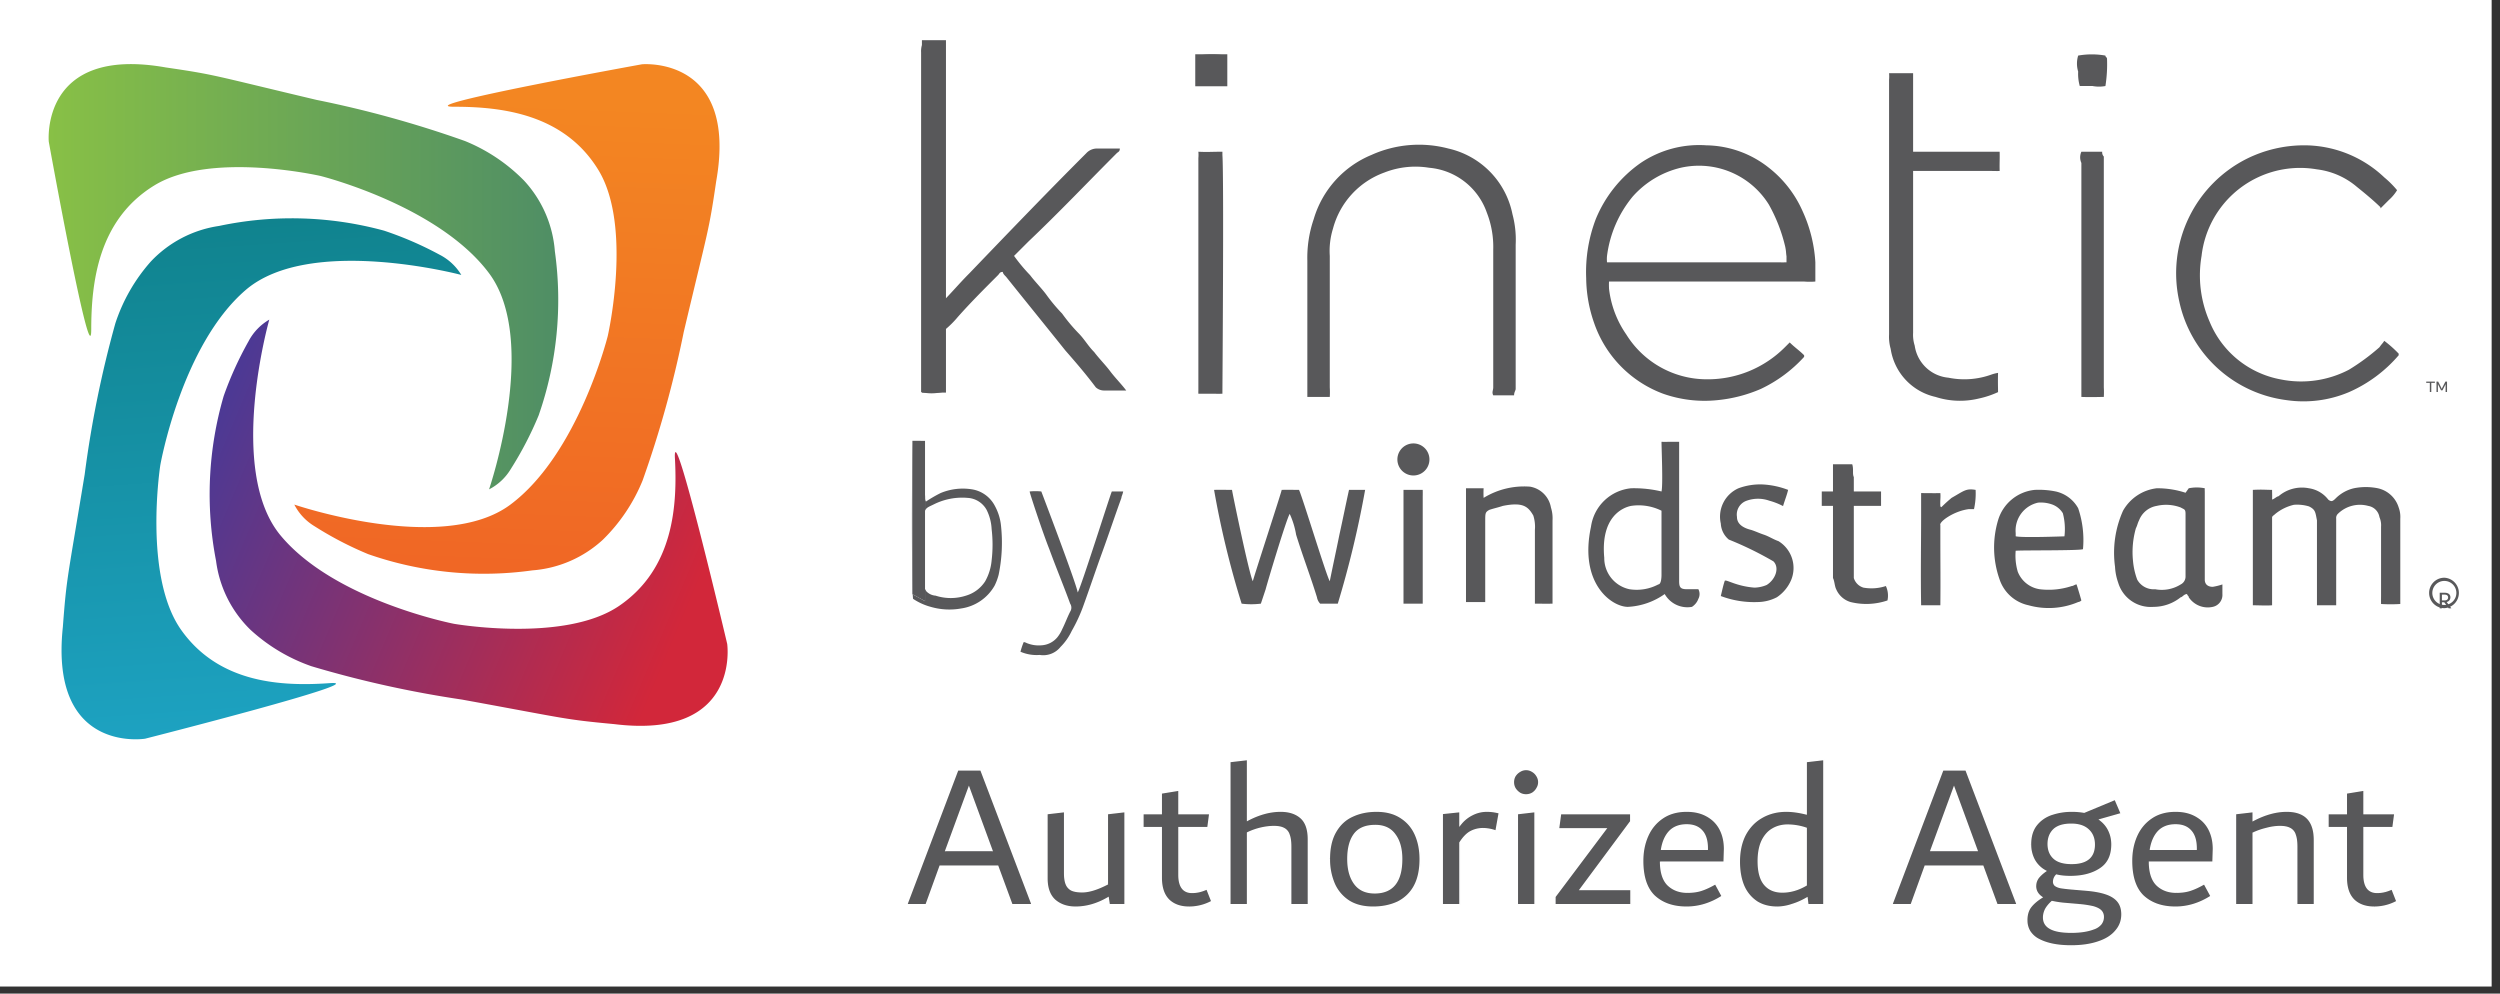 <svg xmlns="http://www.w3.org/2000/svg" width="156" height="62" fill="none" viewBox="0 0 156 62"><rect x="0" y="0" width="156" height="62" fill="#333333" stroke="none"/><g clip-path="url(#clip0_5_7)"><path fill="#fff" d="M0 0h155.479v61.561H0z"/><path fill="url(#paint0_linear_5_7)" d="M28.333 6.661c-2.932 0 11.728-2.65 11.728-2.65s6.017-.548 4.63 7.3c-.467 3.178-.464 2.815-2.027 9.412a67.234 67.234 0 0 1-2.566 9.26 10.937 10.937 0 0 1-2.477 3.693 7.3 7.3 0 0 1-4.4 1.915 21.864 21.864 0 0 1-10.25-1.014 21.653 21.653 0 0 1-3.336-1.735 3.367 3.367 0 0 1-1.27-1.356s9.248 3.164 13.487 0c4.24-3.164 6.072-10.519 6.072-10.519s1.564-6.84-.586-10.36c-2.15-3.519-6.073-3.946-9.005-3.946Z"/><path fill="url(#paint1_linear_5_7)" d="M5.693 20.568c0 2.932-2.65-11.73-2.65-11.73s-.548-6.017 7.3-4.63c3.178.466 2.815.463 9.412 2.026a67.299 67.299 0 0 1 9.26 2.566 10.93 10.93 0 0 1 3.693 2.477 7.3 7.3 0 0 1 1.915 4.4 21.865 21.865 0 0 1-1.014 10.25 21.653 21.653 0 0 1-1.736 3.34 3.373 3.373 0 0 1-1.356 1.27s3.164-9.248 0-13.487C27.353 12.811 20 10.98 20 10.98s-6.84-1.565-10.36.585c-3.519 2.15-3.946 6.072-3.946 9.003Z"/><path fill="url(#paint2_linear_5_7)" d="M20.575 42.628c2.926-.205-11.522 3.467-11.522 3.467s-5.966.967-5.132-6.961c.244-3.206.266-2.843 1.364-9.536a67.41 67.41 0 0 1 1.913-9.421 10.936 10.936 0 0 1 2.214-3.858 7.304 7.304 0 0 1 4.257-2.22 21.875 21.875 0 0 1 10.3.295c1.193.398 2.349.898 3.455 1.497a3.374 3.374 0 0 1 1.362 1.265s-9.45-2.51-13.46.944c-4.009 3.454-5.322 10.922-5.322 10.922s-1.082 6.937 1.31 10.298c2.392 3.362 6.336 3.513 9.261 3.308Z"/><path fill="url(#paint3_linear_5_7)" d="M42.115 28.603c-.153-2.928 3.262 11.576 3.262 11.576s.86 5.98-7.048 5.006c-3.199-.3-2.836-.316-9.506-1.532a67.381 67.381 0 0 1-9.382-2.078 10.933 10.933 0 0 1-3.816-2.28A7.3 7.3 0 0 1 13.482 35c-.663-3.418-.5-6.946.476-10.289.419-1.185.94-2.331 1.557-3.426a3.372 3.372 0 0 1 1.289-1.34s-2.676 9.402.706 13.47c3.381 4.067 10.821 5.511 10.821 5.511s6.914 1.204 10.315-1.127c3.402-2.331 3.623-6.27 3.47-9.197Z"/><path fill="#58585A" d="M113.278 17.568a4.305 4.305 0 0 1-.7 0h-12.175c-.012.246 0 .346 0 .446a6.255 6.255 0 0 0 1.075 2.854 5.916 5.916 0 0 0 5 2.8 6.797 6.797 0 0 0 4.9-2l.3-.3c.3.3.6.5.9.8v.1a8.628 8.628 0 0 1-2.7 2 8.981 8.981 0 0 1-2.7.7 7.782 7.782 0 0 1-3.4-.4 7.206 7.206 0 0 1-4.3-4.4 8.676 8.676 0 0 1-.5-2.8 9.286 9.286 0 0 1 .6-3.7 7.95 7.95 0 0 1 2.8-3.5 6.52 6.52 0 0 1 4.1-1.1 6.426 6.426 0 0 1 3.9 1.4 7.053 7.053 0 0 1 2.1 2.7 8.873 8.873 0 0 1 .8 3.2v1.2Zm-13-1.2h10.7c.1 0 .184.011.5 0v-.376c-.04-.262-.016-.275-.078-.587a10.067 10.067 0 0 0-1.022-2.637 5.136 5.136 0 0 0-5.5-2.3 5.798 5.798 0 0 0-3 1.8 7.255 7.255 0 0 0-1.6 3.7 2.056 2.056 0 0 0 0 .4ZM57.547 2.768h.93v16.3c.1 0 .2-.1.3-.2.6-.6 1.1-1.2 1.7-1.8 2.4-2.5 4.8-5 7.2-7.4l.1-.1a.908.908 0 0 1 .7-.3h1.4c0 .2-.1.2-.2.3-1.8 1.8-3.6 3.7-5.5 5.5l-.7.7-.2.2c.304.424.638.825 1 1.2.3.4.7.8 1 1.2.304.424.638.825 1 1.2.304.424.638.825 1 1.2.4.4.6.8 1 1.2.3.4.7.8 1 1.2.3.4.7.8 1 1.2h-1.4a.764.764 0 0 1-.5-.2c-.6-.8-1.2-1.5-1.9-2.3-1.2-1.5-2.5-3.1-3.7-4.6-.1-.1-.2-.2-.2-.3-.2 0-.2.1-.3.2-.9.9-1.7 1.7-2.5 2.6a6.035 6.035 0 0 1-.8.8.764.764 0 0 0-.2.5v3.4c-.427.1-.872.1-1.3 0v-21.2c-.01-.17.014-.34.07-.5ZM94.478 24.668h-1.3c-.1-.2 0-.3 0-.5v-8.6a5.866 5.866 0 0 0-.4-2.3 4.192 4.192 0 0 0-3.6-2.8 5.299 5.299 0 0 0-2.8.3 5.115 5.115 0 0 0-3.2 3.5 4.68 4.68 0 0 0-.2 1.7v8.2c.012.2.012.4 0 .6h-1.4v-8.5a7.458 7.458 0 0 1 .4-2.6 6.234 6.234 0 0 1 3.6-4 7.209 7.209 0 0 1 4.8-.4 5.257 5.257 0 0 1 4 4.1c.165.62.233 1.26.2 1.9v9c0 .1-.1.2-.1.4ZM148.778 21.268c.321.241.622.509.9.8v.1a8.666 8.666 0 0 1-3.1 2.3 7.294 7.294 0 0 1-3.9.5 7.865 7.865 0 0 1-6.7-6.2 7.993 7.993 0 0 1 4.3-8.9 8.074 8.074 0 0 1 3.4-.8 7.266 7.266 0 0 1 5.1 2c.291.241.559.509.8.8a2.661 2.661 0 0 1-.5.6l-.5.5c0 .1-.1-.1 0 0-.4-.4-1-.9-1.5-1.3a4.723 4.723 0 0 0-2.5-1.1 6.187 6.187 0 0 0-6.421 3.023 6.182 6.182 0 0 0-.779 2.377 7.199 7.199 0 0 0 .5 4.1 5.96 5.96 0 0 0 4.4 3.6 6.446 6.446 0 0 0 4.3-.6c.673-.41 1.309-.878 1.9-1.4.178-.254.166-.192.3-.4ZM117.878 4.568h1.5v4.9h5.4c.013.474-.012.611 0 1.2-.2.011-.3 0-.5 0h-4.9v10.1c-.016.27.018.542.1.8a2.34 2.34 0 0 0 2.1 2 4.995 4.995 0 0 0 2.7-.2 2.37 2.37 0 0 1 .4-.1c-.016.7 0 .793 0 1.2a5.64 5.64 0 0 1-1.2.4 4.965 4.965 0 0 1-2.7-.1 3.628 3.628 0 0 1-2.8-3 2.763 2.763 0 0 1-.1-.9v-15.9a2.227 2.227 0 0 0 0-.4ZM140.578 30.568c.613-.033.8 0 1.2 0 0 .28.013.392 0 .6.1 0 .3-.2.4-.2a2.24 2.24 0 0 1 1.9-.5c.475.07.906.32 1.2.7a.35.35 0 0 0 .2.1c.1 0 .2-.1.3-.2a2.379 2.379 0 0 1 1.1-.6c.495-.1 1.005-.1 1.5 0a1.752 1.752 0 0 1 1.3 1.2c.082.224.116.462.1.7v5.321c-.4.025-.801.025-1.2 0-.006-.3 0-.32 0-.52v-4.3a1.272 1.272 0 0 0-.1-.6.848.848 0 0 0-.7-.7 1.96 1.96 0 0 0-1.9.5.362.362 0 0 0-.1.3v5.4h-1.2v-5.3c-.1-.5-.088-.67-.5-.87a2.562 2.562 0 0 0-.937-.1c-.426.099-.824.293-1.163.57-.1.1-.2.13-.2.23v5.47c-.353.032-.8 0-1.2 0v-7.2ZM82.978 36.268c.2-1 .4-1.9.6-2.9.2-.9.4-1.9.6-2.8h1.006a62.223 62.223 0 0 1-1.706 7.1h-1.1a.758.758 0 0 1-.2-.4c-.4-1.3-.9-2.6-1.3-3.9a5.03 5.03 0 0 0-.4-1.3c-.2.3-1.4 4.3-1.5 4.7l-.3.9c-.399.05-.802.05-1.2 0a56.527 56.527 0 0 1-1.72-7.1c.388-.01.72 0 1.12 0 0 .1 1.1 5.4 1.3 5.7 0-.1 1.8-5.6 1.8-5.7.43-.01.68 0 1.08 0 .2.4 1.72 5.4 1.92 5.7ZM103.678 30.668c.1-.4 0-2.7 0-3.1.281.011.4 0 .5 0h.6v8.7c0 .4.1.5.5.5h.7a.64.64 0 0 1 0 .6 1.004 1.004 0 0 1-.4.5 1.625 1.625 0 0 1-1.7-.8 4.347 4.347 0 0 1-2.3.8c-1 0-3.06-1.445-2.3-5a2.8 2.8 0 0 1 2.5-2.4 7.362 7.362 0 0 1 1.9.2Zm0 1.2a3.194 3.194 0 0 0-1.9-.3c-.5.1-1.91.655-1.672 3.243a1.985 1.985 0 0 0 1.572 1.957 2.887 2.887 0 0 0 1.8-.3c.194-.008.2-.5.2-.6v-4ZM138.678 36.468v.6a.76.76 0 0 1-.6.8 1.425 1.425 0 0 1-1.5-.6c0-.1-.1-.1-.1-.2-.2 0-.3.2-.4.2-.482.388-1.082.6-1.7.6a2.117 2.117 0 0 1-2.2-1.5 3.524 3.524 0 0 1-.2-1 6.43 6.43 0 0 1 .5-3.5 2.793 2.793 0 0 1 2.1-1.4 5.632 5.632 0 0 1 1.8.28l.2-.28c.33-.067.67-.067 1 0a1.668 1.668 0 0 0 0 .2v5.5c0 .3.2.45.5.45.204-.034.404-.083.6-.15Zm-2.3-2.4v-2c0-.3-.078-.273-.3-.4a2.572 2.572 0 0 0-1.5-.1 1.44 1.44 0 0 0-1.1.9c-.1.2-.1.3-.2.5a5.4 5.4 0 0 0-.178 2.04c.035.396.123.786.262 1.16a1.172 1.172 0 0 0 1.116.6 2.223 2.223 0 0 0 1.6-.3.55.55 0 0 0 .3-.5v-1.9ZM74.778 9.468c.58.03.806 0 1.5 0v.2c.1 1.4 0 14.5 0 14.9-.344.011-.356 0-.656 0h-.844a1.962 1.962 0 0 1 0-.2v-14.5a2.121 2.121 0 0 0 0-.4ZM129.878 9.468h1.3a.368.368 0 0 0 .1.3v14.4c.012.2.012.4 0 .6-.278 0-.753.024-1.4 0v-14.6a.846.846 0 0 1 0-.7ZM129.978 34.268c-.2.1-3.906.058-4.2.1-.038.44.006.884.131 1.308a1.75 1.75 0 0 0 1.369 1.092 4.57 4.57 0 0 0 2-.2c.1 0 .2-.1.3-.1.156.483.3 1 .3 1a.35.35 0 0 1-.2.1 4.695 4.695 0 0 1-3.1.2 2.439 2.439 0 0 1-1.8-1.6 5.963 5.963 0 0 1-.1-3.7 2.656 2.656 0 0 1 2.3-1.9c.436-.02.872.013 1.3.1a2.125 2.125 0 0 1 1.4 1.046c.278.821.38 1.691.3 2.554Zm-1.156-.8a3.894 3.894 0 0 0-.1-1.442 1.295 1.295 0 0 0-.712-.562 2.114 2.114 0 0 0-.831-.1 1.782 1.782 0 0 0-1.4 1.9v.2c.399.104 2.943.004 3.043.004ZM96.878 37.668c-.422.011-.7 0-1.1 0v-4.6a2.32 2.32 0 0 0-.1-.9c-.325-.564-.65-.85-1.9-.6-.3.1-.547.149-.847.249-.263.15-.25.213-.253.751v5h-1.2v-7.1h1.1c-.011.2-.011.4 0 .6.1 0 0 .1 0 0a4.824 4.824 0 0 1 2.9-.7 1.592 1.592 0 0 1 1.3 1.3c.082.258.116.53.1.8v5.2ZM107.625 36.242c.1-.1.7.337 1.853.426a2.08 2.08 0 0 0 .759-.164c.55-.337.825-1.075.425-1.475a21.343 21.343 0 0 0-2.784-1.36 1.39 1.39 0 0 1-.5-1 1.939 1.939 0 0 1 1.1-2.2 3.91 3.91 0 0 1 1.5-.24 5.187 5.187 0 0 1 1.6.34c-.078.335-.178.56-.316 1.01a4.249 4.249 0 0 0-.862-.337 2.1 2.1 0 0 0-1.4 0 .913.913 0 0 0-.613 1.012c0 .2.063.613.891.814.3.1.5.2.8.3.3.1.6.3.9.4a1.964 1.964 0 0 1 .8 2.4 2.45 2.45 0 0 1-.9 1.1 2.664 2.664 0 0 1-1.2.3 5.859 5.859 0 0 1-2.3-.376c.109-.45.147-.65.247-.95ZM57.778 31.298c.293-.195.597-.372.912-.53a3.602 3.602 0 0 1 1.925-.239 1.956 1.956 0 0 1 1.45 1.012c.221.396.358.835.4 1.287a9.882 9.882 0 0 1-.15 3.038c-.06.233-.143.46-.25.675a2.871 2.871 0 0 1-2.087 1.427 4.147 4.147 0 0 1-1.9-.1 3.701 3.701 0 0 1-1.1-.5c-.1-.4-.1-9.3 0-9.7.189-.081.395-.116.6-.1a.6.6 0 0 1 .1.4v2.8c.1.2 0 .33.1.53Zm0 5.57a.867.867 0 0 0 .6.3c.617.2 1.282.2 1.9 0a2.15 2.15 0 0 0 1.2-.9c.223-.4.36-.843.4-1.3a8.335 8.335 0 0 0 0-1.95 3.009 3.009 0 0 0-.312-1.2 1.445 1.445 0 0 0-1.188-.75 3.948 3.948 0 0 0-2.1.4c-.4.2-.6.218-.6.718 0 1.4-.1 2.682-.1 4.082-.1.3.2.5.2.6ZM114.378 31.568h-.7v-.9h.7v-1.7h1.2c.1.3 0 .6.1.8v.9h1.7v.9h-1.7v4.5a.897.897 0 0 0 .6.6c.468.084.949.05 1.4-.1.131.28.166.597.1.9a4.1 4.1 0 0 1-2.3.1 1.41 1.41 0 0 1-.9-.8c-.1-.2-.1-.5-.2-.7v-4.5ZM63.678 40.668a4.38 4.38 0 0 1 .2-.6c.1 0 .163.058.3.1.257.089.53.123.8.1a1.39 1.39 0 0 0 1-.5c.122-.153.223-.32.3-.5.2-.4.3-.7.5-1.1a.454.454 0 0 0 0-.5c-.4-1.1-.9-2.3-1.3-3.4-.4-1-1.228-3.5-1.228-3.6a3.5 3.5 0 0 1 .728 0s2.172 5.7 2.272 6.3c.2-.3 2.028-6.1 2.128-6.3h.709c-.038.208-.11.3-.11.4-.4 1.1-.8 2.3-1.2 3.4-.4 1.1-.8 2.3-1.2 3.4-.191.518-.425 1.02-.7 1.5-.174.37-.41.71-.7 1a1.378 1.378 0 0 1-1.3.5 2.538 2.538 0 0 1-1.2-.2ZM123.278 30.568a4.48 4.48 0 0 1-.1 1.2h-.309c-.95.114-1.891.8-1.791 1v1.1c0 1.1.016 2.414 0 3.9h-1.2c-.034-1.948 0-3.9 0-5.6v-1.4c.1 0 .953.014 1.2 0 .028.277-.022.466 0 .827.1.1-.059.113.7-.527.79-.448.9-.6 1.5-.5ZM88.778 37.668h-1.2v-7.1h1.2c.006.252 0 .3 0 .5v6.6ZM76.478 5.268c-.562.1-1.138.1-1.7 0-.1-.596-.1-1.204 0-1.8.562-.1 1.138-.1 1.7 0 .05.298.05.602 0 .9.05.298.05.602 0 .9ZM129.678 3.468c.562-.1 1.138-.1 1.7 0 0 .1.1.1.1.2a8.637 8.637 0 0 1-.1 1.7c-.264.05-.536.05-.8 0h-.8a2.763 2.763 0 0 1-.1-.9c-.1-.326-.1-.674 0-1ZM88.078 27.868a.713.713 0 0 1 .7.8.632.632 0 0 1-.7.7c-.4 0-.6-.3-.6-.7a.607.607 0 0 1 .6-.8Z"/><path fill="#fff" d="M88.197 29.17a.5.5 0 1 1 0-1.002.5.5 0 0 1 0 1.002Z"/><path fill="#58585A" d="M88.197 27.67a1 1 0 1 1 0 2 1 1 0 0 1 0-2Z"/><path stroke="#58585A" stroke-width="1.5" d="M58.278 2.508v21.99"/><path fill="#58585A" d="M74.584 3.385h2v2h-2v-2ZM152.959 37.951v.01h-.159l-.28-.38h-.144v.38h-.138v-.973h.316c.076 0 .14.012.192.036a.259.259 0 0 1 .159.25.3.3 0 0 1-.105.23.334.334 0 0 1-.13.062l.289.385Zm-.583-.484h.157c.075 0 .132-.016.17-.048a.17.17 0 0 0 .058-.138c0-.057-.018-.1-.054-.13-.035-.03-.087-.046-.156-.046h-.175v.362Z"/><path fill="#58585A" d="M152.527 36.25a.75.75 0 1 0 0 1.5.75.75 0 0 0 0-1.5Zm0-.2a.951.951 0 0 1 0 1.9.95.95 0 0 1 0-1.9ZM151.937 23.812v.08h-.224v.568h-.092v-.568h-.225v-.08h.541Zm.758 0v.648h-.09v-.498a.73.73 0 0 1-.039.09l-.156.303h-.089l-.153-.303-.025-.048-.018-.04v.496h-.088v-.648h.105l.146.286c.039.077.066.136.079.175a.657.657 0 0 1 .03-.077c.013-.029.03-.061.049-.098l.147-.286h.102ZM61.214 48.036l3.172 8.346v.078h-1.248l-.884-2.405h-3.588l-.871 2.405h-1.196v-.078l3.159-8.346h1.456Zm-2.184 5.031h2.86l-1.43-3.9-1.43 3.9Zm11.18-2.431v5.824h-1l-.066-.429c-.667.39-1.343.585-2.028.585-.528 0-.962-.147-1.3-.442-.329-.303-.493-.758-.493-1.365v-4.043l1.118-.13v3.848c0 .286.034.516.103.689.07.165.183.286.338.364.156.07.373.104.65.104.416 0 .937-.16 1.56-.481v-4.394l1.118-.13Zm5.418 5.616c-.45.243-.927.364-1.43.364-.537 0-.962-.152-1.274-.455-.312-.312-.468-.776-.468-1.391v-3.12h-1.144v-.884h1.144v-1.287l1.118-.182v1.469h1.924l-.117.884h-1.807v2.938c0 .728.269 1.092.806 1.092.156 0 .308-.017.455-.052.148-.035.308-.091.481-.169l.312.793Zm4.281-5.642c.537 0 .962.139 1.274.416.312.277.468.728.468 1.352v4.082h-1.118v-3.627c0-.32-.034-.568-.104-.741a.64.64 0 0 0-.325-.39c-.147-.078-.35-.117-.61-.117s-.538.035-.833.104a4.03 4.03 0 0 0-.806.286v4.485h-1.118v-8.944l1.118-.13v3.783c.71-.373 1.395-.559 2.054-.559Zm5.768 6.006c-.607 0-1.114-.13-1.52-.39a2.456 2.456 0 0 1-.91-1.079c-.2-.46-.3-.975-.3-1.547 0-.693.13-1.261.39-1.703.26-.45.611-.776 1.053-.975.442-.208.945-.312 1.508-.312.607 0 1.114.134 1.521.403.407.26.71.615.91 1.066.2.45.3.962.3 1.534 0 .702-.13 1.278-.39 1.729a2.38 2.38 0 0 1-1.054.975c-.442.2-.945.299-1.508.299Zm.104-.91c1.118 0 1.677-.702 1.677-2.106 0-.633-.138-1.135-.416-1.508-.269-.381-.676-.572-1.222-.572-.606 0-1.044.186-1.313.559-.26.364-.39.871-.39 1.521 0 .641.139 1.153.416 1.534.278.381.694.572 1.248.572Zm6.992-5.096c.147 0 .282.009.403.026.121.017.251.043.39.078l-.208 1.157a2.444 2.444 0 0 0-.806-.156c-.277 0-.533.06-.767.182-.234.121-.46.351-.676.689v3.874h-1.118v-5.707l1.118-.117v.819c.217-.277.468-.485.754-.624.286-.147.59-.221.91-.221Zm2.449-1.001a.774.774 0 0 1-.39-.104.985.985 0 0 1-.3-.299.798.798 0 0 1 0-.793.857.857 0 0 1 .3-.286.73.73 0 0 1 .793 0c.121.07.216.165.286.286a.73.73 0 0 1 0 .793.857.857 0 0 1-.286.299.798.798 0 0 1-.403.104Zm-.546 6.851v-5.694l1.118-.13v5.824h-1.118Zm3.946-.962h3.159v.962h-4.758v-.507l3.172-4.225h-2.95l.13-.962h4.393v.494l-3.146 4.238Zm8.972-1.69h-3.965c.009.65.165 1.122.468 1.417.312.295.711.442 1.196.442.347 0 .646-.043.897-.13.26-.087.546-.221.858-.403l.429.793c-.711.46-1.456.689-2.236.689-.832 0-1.499-.23-2.002-.689-.494-.468-.741-1.205-.741-2.21a3.8 3.8 0 0 1 .312-1.56 2.6 2.6 0 0 1 .923-1.118c.416-.286.923-.429 1.521-.429.503 0 .932.104 1.287.312.355.2.624.477.806.832.182.355.273.763.273 1.222l-.026.832Zm-2.34-2.327c-.451 0-.806.134-1.066.403-.251.269-.416.637-.494 1.105h2.834v-.052c0-.485-.113-.85-.338-1.092-.217-.243-.529-.364-.936-.364Zm8.565-4.095v9.074h-1.014l-.052-.416a4.33 4.33 0 0 1-.949.416c-.32.104-.619.156-.897.156-.502 0-.931-.113-1.287-.338a2.26 2.26 0 0 1-.819-.988c-.182-.433-.273-.94-.273-1.521 0-.659.126-1.226.377-1.703.26-.477.611-.836 1.053-1.079a2.997 2.997 0 0 1 1.508-.377c.373 0 .785.056 1.235.169v-3.263l1.118-.13Zm-4.095 6.357c0 .65.13 1.131.39 1.443.26.312.629.468 1.105.468.503 0 .997-.143 1.482-.429v-3.536a3.604 3.604 0 0 0-1.144-.195c-.355 0-.671.082-.949.247-.268.156-.485.403-.65.741-.156.338-.234.758-.234 1.261Zm12.961-5.707 3.172 8.346v.078h-1.248l-.884-2.405h-3.588l-.871 2.405h-1.196v-.078l3.159-8.346h1.456Zm-2.184 5.031h2.86l-1.43-3.9-1.43 3.9Zm9.682 2.47c.512.043.928.121 1.248.234.33.113.577.273.741.481.165.208.247.477.247.806 0 .399-.13.745-.39 1.04-.251.303-.615.533-1.092.689-.476.165-1.044.247-1.703.247-.84 0-1.512-.134-2.015-.403-.502-.269-.754-.672-.754-1.209 0-.33.078-.602.234-.819.165-.217.399-.42.702-.611-.26-.182-.39-.416-.39-.702a.87.87 0 0 1 .143-.481 2.06 2.06 0 0 1 .481-.455 1.735 1.735 0 0 1-.702-.689 2.03 2.03 0 0 1-.234-.988c0-.477.117-.871.351-1.183a2.04 2.04 0 0 1 .949-.676c.39-.139.824-.208 1.3-.208.243 0 .494.022.754.065l1.937-.806.39.91-1.326.377c.252.19.438.42.559.689.122.26.182.542.182.845 0 .702-.247 1.213-.741 1.534-.485.32-1.105.481-1.859.481-.338 0-.628-.03-.871-.091a.582.582 0 0 0-.169.403c0 .095.035.173.104.234.07.052.182.095.338.13.156.026.377.052.663.078l.923.078Zm-.936-4.095c-.494 0-.858.113-1.092.338-.225.225-.338.52-.338.884 0 .373.117.667.351.884.234.217.603.325 1.105.325.936 0 1.404-.39 1.404-1.17 0-.39-.125-.698-.377-.923-.242-.225-.593-.338-1.053-.338Zm.013 6.721c.564 0 1.032-.074 1.404-.221.382-.147.572-.39.572-.728a.53.53 0 0 0-.156-.39c-.104-.095-.264-.173-.481-.234a6.492 6.492 0 0 0-.858-.13l-.923-.078a6.232 6.232 0 0 1-.767-.117 1.961 1.961 0 0 0-.39.468c-.086.173-.13.347-.13.52 0 .303.139.529.416.676.278.156.715.234 1.313.234Zm8.841-4.355h-3.965c.008.65.164 1.122.468 1.417.312.295.71.442 1.196.442.346 0 .645-.043.897-.13.26-.087.546-.221.858-.403l.429.793c-.711.46-1.456.689-2.236.689-.832 0-1.5-.23-2.002-.689-.494-.468-.741-1.205-.741-2.21a3.8 3.8 0 0 1 .312-1.56c.208-.468.515-.84.923-1.118.416-.286.923-.429 1.521-.429.502 0 .931.104 1.287.312.355.2.624.477.806.832.182.355.273.763.273 1.222l-.026.832Zm-2.34-2.327c-.451 0-.806.134-1.066.403-.252.269-.416.637-.494 1.105h2.834v-.052c0-.485-.113-.85-.338-1.092-.217-.243-.529-.364-.936-.364Zm6.927-.871c1.161 0 1.742.602 1.742 1.807v4.043h-1.118v-3.627c0-.32-.035-.568-.104-.741a.641.641 0 0 0-.325-.39c-.147-.078-.351-.117-.611-.117s-.537.039-.832.117c-.295.07-.572.165-.832.286v4.472h-1.118v-5.694l1.118-.13v.546c.728-.381 1.421-.572 2.08-.572Zm6.89 5.642c-.45.243-.927.364-1.43.364-.537 0-.962-.152-1.274-.455-.312-.312-.468-.776-.468-1.391v-3.12h-1.144v-.884h1.144v-1.287l1.118-.182v1.469h1.924l-.117.884h-1.807v2.938c0 .728.269 1.092.806 1.092.156 0 .308-.017.455-.052.148-.035.308-.091.481-.169l.312.793Z"/><path fill="#fff" d="m61.214 48.036.047-.018-.013-.032h-.034v.05Zm3.172 8.346h.05v-.01l-.003-.008-.047.018Zm0 .078v.05h.05v-.05h-.05Zm-1.248 0-.047.017.012.033h.035v-.05Zm-.884-2.405.047-.017-.012-.033h-.035v.05Zm-3.588 0v-.05h-.035l-.012.033.047.017Zm-.871 2.405v.05h.035l.012-.033-.047-.017Zm-1.196 0h-.05v.05h.05v-.05Zm0-.078-.047-.018-.003.009v.009h.05Zm3.159-8.346v-.05h-.035l-.012.032.047.018Zm-.728 5.031-.047-.017-.025.067h.072v-.05Zm2.86 0v.05h.072l-.025-.067-.047.017Zm-1.43-3.9.047-.017-.047-.128-.047.128.047.017Zm.707-1.113L64.34 56.4l.094-.036-3.172-8.346-.094.036Zm3.169 8.328v.078h.1v-.078h-.1Zm.05.028h-1.248v.1h1.248v-.1Zm-1.201.033-.884-2.405-.094.034.884 2.405.094-.034Zm-.931-2.438h-3.588v.1h3.588v-.1Zm-3.635.033-.871 2.405.094.034.87-2.405-.093-.034Zm-.824 2.372h-1.196v.1h1.196v-.1Zm-1.146.05v-.078h-.1v.078h.1Zm-.003-.06 3.159-8.346-.094-.036-3.159 8.346.094.036Zm3.112-8.314h1.456v-.1h-1.456v.1Zm-.728 5.031h2.86v-.1h-2.86v.1Zm2.907-.067-1.43-3.9-.094.034 1.43 3.9.094-.034Zm-1.524-3.9-1.43 3.9.094.034 1.43-3.9-.094-.034Zm9.797 1.486h.05v-.056l-.055.006.005.05Zm0 5.824v.05h.05v-.05h-.05Zm-1 0-.05.008.007.042h.043v-.05Zm-.066-.429.05-.008-.011-.072-.064.037.025.043Zm-3.328.143-.033.037.034-.037Zm-.493-5.408-.006-.05-.044.005v.045h.05Zm1.118-.13h.05v-.056l-.056.006.005.05Zm.103 4.537-.046.018v.001l.046-.019Zm.338.364-.022.045h.002l.02-.045Zm2.21-.377.023.044.028-.014v-.03h-.05Zm0-4.394-.005-.05-.044.005v.045h.05Zm1.069-.13v5.824h.1v-5.824h-.1Zm.05 5.774H69.21v.1h1v-.1Zm-.952.043-.065-.43-.099.015.065.43.099-.016Zm-.14-.465c-.66.386-1.328.578-2.002.578v.1c.694 0 1.379-.198 2.053-.592l-.05-.086Zm-2.002.578c-.52 0-.94-.144-1.268-.43l-.065.076c.348.304.794.454 1.332.454v-.1Zm-1.267-.429c-.315-.29-.477-.73-.477-1.328h-.1c0 .615.167 1.086.51 1.402l.067-.074Zm-.477-1.328v-4.043h-.1v4.043h.1Zm-.045-3.993 1.118-.13-.011-.1-1.118.13.011.1Zm1.063-.18v3.848h.1v-3.848h-.1Zm0 3.848c0 .29.034.526.107.707l.093-.037c-.066-.165-.1-.387-.1-.67h-.1Zm.108.708a.744.744 0 0 0 .361.39l.045-.09a.645.645 0 0 1-.314-.338l-.092.038Zm.363.39c.165.074.39.109.67.109v-.1c-.274 0-.482-.035-.63-.1l-.04.092Zm.67.109c.428 0 .957-.164 1.583-.487l-.045-.089c-.621.32-1.133.476-1.537.476v.1Zm1.61-.531v-4.394h-.1v4.394h.1Zm-.044-4.344 1.118-.13-.011-.1-1.118.13.011.1Zm6.53 5.436.024.044.039-.021-.016-.041-.047.018Zm-2.704-.091-.035.035.035-.035Zm-.468-4.511h.05v-.05h-.05v.05Zm-1.144 0h-.05v.05h.05v-.05Zm0-.884v-.05h-.05v.05h.05Zm1.144 0v.05h.05v-.05h-.05Zm0-1.287-.008-.05-.042.007v.043h.05Zm1.118-.182h.05v-.059l-.058.01.008.049Zm0 1.469h-.05v.05h.05v-.05Zm1.924 0 .05.007.007-.057h-.057v.05Zm-.117.884v.05h.044l.006-.044-.05-.006Zm-1.807 0v-.05h-.05v.05h.05Zm1.742 3.809.047-.018-.02-.05-.047.022.02.046Zm.288.749a2.922 2.922 0 0 1-1.406.358v.1c.511 0 .996-.123 1.454-.37l-.047-.088Zm-1.406.358c-.527 0-.938-.149-1.239-.44l-.07.07c.324.315.762.47 1.31.47v-.1Zm-1.238-.44c-.3-.3-.454-.749-.454-1.356h-.1c0 .623.158 1.102.483 1.426l.07-.07Zm-.454-1.356v-3.12h-.1v3.12h.1Zm-.05-3.17h-1.144v.1h1.144v-.1Zm-1.094.05v-.884h-.1v.884h.1Zm-.05-.834h1.144v-.1h-1.144v.1Zm1.194-.05v-1.287h-.1v1.287h.1Zm-.042-1.238 1.118-.182-.016-.098-1.118.182.016.098Zm1.06-.231v1.469h.1v-1.469h-.1Zm.05 1.519h1.924v-.1h-1.924v.1Zm1.875-.057-.117.884.099.014.117-.884-.1-.014Zm-.068.841h-1.807v.1h1.807v-.1Zm-1.857.05v2.938h.1V51.65h-.1Zm0 2.938c0 .369.068.654.212.849.145.197.363.293.644.293v-.1c-.256 0-.441-.086-.564-.253-.125-.17-.192-.43-.192-.789h-.1Zm.856 1.142c.16 0 .315-.018.467-.053l-.023-.098c-.144.034-.291.051-.444.051v.1Zm.467-.053c.15-.036.314-.093.49-.172l-.041-.092a2.636 2.636 0 0 1-.472.166l.023.098Zm.423-.2.312.793.093-.036-.312-.793-.093.036Zm5.913-4.451.033-.037-.033.037Zm.468 5.434v.05h.05v-.05h-.05Zm-1.118 0h-.05v.05h.05v-.05Zm-.104-4.368-.047.016v.003l.047-.019Zm-.325-.39-.023.044.023-.044Zm-1.443-.013-.011-.049.011.049Zm-.806.286-.022-.045-.028.014v.031h.05Zm0 4.485v.05h.05v-.05h-.05Zm-1.118 0h-.05v.05h.05v-.05Zm0-8.944-.006-.05-.044.005v.045h.05Zm1.118-.13h.05v-.056l-.056.006.006.05Zm0 3.783h-.05v.083l.073-.039-.023-.044Zm2.054-.509c.529 0 .94.136 1.24.403l.067-.074c-.323-.288-.76-.429-1.307-.429v.1Zm1.24.403c.298.264.452.698.452 1.315h.1c0-.631-.158-1.099-.485-1.39l-.066.075Zm.452 1.315v4.082h.1v-4.082h-.1Zm.05 4.032h-1.118v.1h1.118v-.1Zm-1.068.05v-3.627h-.1v3.627h.1Zm0-3.627c0-.323-.035-.578-.107-.76l-.093.038c.066.164.1.404.1.722h.1Zm-.106-.757a.69.69 0 0 0-.35-.419l-.045.09a.59.59 0 0 1 .3.36l.095-.03Zm-.35-.418c-.157-.084-.37-.123-.634-.123v.1c.256 0 .45.038.588.111l.046-.088Zm-.634-.123c-.264 0-.545.035-.843.105l.023.098a3.59 3.59 0 0 1 .82-.103v-.1Zm-.844.105c-.289.07-.56.167-.816.29l.044.09c.248-.12.513-.214.796-.282l-.024-.098Zm-.844.335v4.485h.1v-4.485h-.1Zm.05 4.435h-1.118v.1h1.118v-.1Zm-1.068.05v-8.944h-.1v8.944h.1Zm-.044-8.894 1.118-.13-.012-.1-1.118.13.012.1Zm1.062-.18v3.783h.1v-3.783h-.1Zm.073 3.827c.705-.37 1.382-.553 2.031-.553v-.1c-.668 0-1.36.19-2.077.565l.046.088Zm6.278 5.013-.027.042.027-.042Zm-.91-1.079-.046.02.046-.02Zm.091-3.25.043.025-.043-.025Zm1.053-.975.02.046h.002l-.022-.046Zm3.03.091-.028.042.027-.042Zm.91 1.066-.046.02.045-.02Zm-.092 3.263.043.025-.043-.025Zm-1.053.975.02.045h.002l-.022-.045Zm-.143-4.225-.04.029.04-.029Zm-2.535-.013-.04-.03.04.03Zm.026 3.055-.04.03.04-.03Zm1.144 1.432c-.6 0-1.096-.129-1.494-.382l-.054.084c.417.266.934.398 1.548.398v-.1Zm-1.493-.382a2.405 2.405 0 0 1-.892-1.057l-.091.04c.203.46.512.827.928 1.1l.055-.083Zm-.892-1.057a3.798 3.798 0 0 1-.295-1.527h-.1c0 .578.1 1.1.303 1.567l.092-.04Zm-.295-1.527c0-.688.13-1.246.383-1.678l-.086-.05c-.266.452-.397 1.029-.397 1.728h.1Zm.383-1.678c.256-.442.599-.76 1.03-.954l-.04-.092c-.453.204-.811.537-1.076.996l.087.05Zm1.032-.955c.434-.204.93-.307 1.486-.307v-.1c-.57 0-1.08.105-1.53.317l.044.09Zm1.486-.307c.6 0 1.096.133 1.494.395l.055-.084c-.418-.275-.935-.411-1.549-.411v.1Zm1.494.395c.4.255.696.602.892 1.044l.09-.04a2.425 2.425 0 0 0-.928-1.088l-.054.084Zm.892 1.044c.196.444.294.948.294 1.514h.1c0-.578-.1-1.096-.303-1.554l-.091.04Zm.294 1.514c0 .696-.129 1.263-.383 1.704l.087.05c.265-.46.396-1.046.396-1.754h-.1Zm-.383 1.704a2.33 2.33 0 0 1-1.031.955l.043.09c.451-.212.81-.544 1.074-.995l-.086-.05Zm-1.03.954c-.435.196-.93.295-1.488.295v.1c.57 0 1.08-.1 1.529-.303l-.041-.092Zm-1.384-.515c.57 0 1.006-.18 1.297-.545.29-.364.43-.904.43-1.611h-.1c0 .697-.139 1.21-.408 1.548-.268.336-.67.508-1.219.508v.1Zm1.727-2.156c0-.64-.14-1.154-.426-1.538l-.08.06c.269.361.406.852.406 1.478h.1Zm-.425-1.537c-.28-.397-.704-.593-1.263-.593v.1c.533 0 .924.185 1.181.55l.082-.057Zm-1.263-.593c-.617 0-1.072.19-1.353.58l.08.058c.257-.355.677-.538 1.273-.538v-.1Zm-1.353.58c-.269.375-.4.894-.4 1.55h.1c0-.644.13-1.14.38-1.492l-.08-.058Zm-.4 1.55c0 .648.14 1.17.426 1.563l.08-.058c-.269-.37-.406-.87-.406-1.505h-.1Zm.426 1.563c.288.397.72.593 1.288.593v-.1c-.542 0-.941-.185-1.207-.551l-.081.058Zm9.073-4.449.05.009.008-.046-.046-.011-.012.048Zm-.208 1.157-.017.047.056.02.01-.058-.049-.009Zm-1.573.026-.023-.044.023.044Zm-.676.689-.042-.027-.008.012v.015h.05Zm0 3.874v.05h.05v-.05h-.05Zm-1.118 0h-.05v.05h.05v-.05Zm0-5.707-.005-.05-.045.005v.045h.05Zm1.118-.117h.05v-.056l-.055.006.005.05Zm0 .819h-.05v.145l.09-.114-.04-.031Zm.754-.624.022.045h.001l-.023-.045Zm.91-.171c.145 0 .277.009.396.026l.014-.1a2.901 2.901 0 0 0-.41-.026v.1Zm.396.026c.12.017.248.042.385.077l.024-.097a3.9 3.9 0 0 0-.395-.08l-.014.1Zm.348.02-.208 1.156.098.018.208-1.157-.098-.018Zm-.142 1.118a2.492 2.492 0 0 0-.823-.159v.1c.236 0 .499.05.79.153l.033-.094Zm-.823-.159c-.285 0-.549.062-.79.188l.046.088c.227-.117.474-.176.744-.176v-.1Zm-.79.188c-.245.127-.476.364-.695.706l.084.054c.214-.334.434-.556.657-.672l-.046-.088Zm-.703.733v3.874h.1v-3.874h-.1Zm.05 3.824h-1.118v.1h1.118v-.1Zm-1.068.05v-5.707h-.1v5.707h.1Zm-.045-5.657 1.118-.117-.01-.1-1.118.117.01.1Zm1.063-.167v.819h.1v-.819h-.1Zm.09.85a2.09 2.09 0 0 1 .736-.61l-.044-.09a2.19 2.19 0 0 0-.771.638l.079.062Zm.737-.61a1.91 1.91 0 0 1 .887-.216v-.1c-.329 0-.64.075-.933.226l.046.09Zm2.946-1.371-.027.042.002.001.025-.043Zm-.3-.299-.043.025.002.002.042-.027Zm0-.793-.041-.027-.002.002.044.025Zm.3-.286.025.043.002-.001-.027-.042Zm.793 0-.027.042.002.001.025-.043Zm.286.286-.044.025.002.002.042-.027Zm0 .793-.043-.027v.002l.043.025Zm-.286.299.025.043.002-.001-.027-.042Zm-.95 6.955h-.05v.05h.05v-.05Zm0-5.694-.005-.05-.044.005v.045h.05Zm1.119-.13h.05v-.056l-.056.006.006.05Zm0 5.824v.05h.05v-.05h-.05Zm-.572-6.901a.723.723 0 0 1-.366-.097l-.05.086c.13.074.268.111.416.111v-.1Zm-.363-.096a.934.934 0 0 1-.284-.284l-.084.054c.081.127.186.232.314.314l.054-.084Zm-.283-.282a.724.724 0 0 1-.097-.365h-.1c0 .147.037.286.11.415l.087-.05Zm-.097-.365c0-.14.032-.265.097-.378l-.087-.05a.848.848 0 0 0-.11.428h.1Zm.096-.376a.807.807 0 0 1 .281-.27l-.05-.087a.908.908 0 0 0-.315.303l.084.054Zm.284-.271a.658.658 0 0 1 .363-.109v-.1a.758.758 0 0 0-.417.125l.054.084Zm.363-.109a.68.68 0 0 1 .376.109l.054-.084a.78.78 0 0 0-.43-.125v.1Zm.378.11a.705.705 0 0 1 .267.268l.087-.05a.805.805 0 0 0-.305-.304l-.05.086Zm.269.27a.68.68 0 0 1 .109.376h.1a.78.78 0 0 0-.125-.43l-.084.054Zm.109.376c0 .129-.036.25-.11.363l.085.054a.759.759 0 0 0 .125-.417h-.1Zm-.11.365a.807.807 0 0 1-.27.282l.054.084a.908.908 0 0 0 .302-.316l-.087-.05Zm-.268.28a.748.748 0 0 1-.378.098v.1a.848.848 0 0 0 .427-.11l-.05-.087Zm-.874 6.999v-5.694h-.1v5.694h.1Zm-.045-5.644 1.118-.13-.011-.1-1.118.13.011.1Zm1.063-.18v5.824h.1v-5.824h-.1Zm.05 5.774h-1.118v.1h1.118v-.1Zm2.828-.912-.04-.03-.06.08h.1v-.05Zm3.159 0h.05v-.05h-.05v.05Zm0 .962v.05h.05v-.05h-.05Zm-4.758 0h-.05v.05h.05v-.05Zm0-.507-.04-.03-.01.013v.017h.05Zm3.172-4.225.04.03.06-.08h-.1v.05Zm-2.95 0-.05-.007-.008.057h.057v-.05Zm.13-.962v-.05h-.044l-.006.043.05.007Zm4.393 0h.05v-.05h-.05v.05Zm0 .494.04.03.01-.014v-.016h-.05Zm-3.146 4.288h3.159v-.1h-3.159v.1Zm3.109-.05v.962h.1v-.962h-.1Zm.05.912h-4.758v.1h4.758v-.1Zm-4.708.05v-.507h-.1v.507h.1Zm-.01-.477 3.172-4.225-.08-.06-3.172 4.225.08.06Zm3.132-4.305h-2.95v.1h2.95v-.1Zm-2.901.057.13-.962-.1-.014-.13.962.1.014Zm.08-.919h4.394v-.1h-4.394v.1Zm4.344-.05v.494h.1v-.494h-.1Zm.01.464-3.146 4.238.08.06 3.146-4.238-.08-.06Zm5.866 2.578v.05h.048l.002-.048-.05-.002Zm-3.965 0v-.05h-.051l.001.05h.05Zm.468 1.417-.035.036h.001l.034-.036Zm2.093.312-.016-.047.016.047Zm.858-.403.044-.024-.025-.045-.044.026.025.043Zm.429.793.027.042.039-.025-.022-.04-.044.023Zm-4.238 0-.034.036.034-.036Zm-.429-3.77-.046-.02.046.02Zm.923-1.118.028.041-.028-.041Zm2.808-.117-.025.043h.001l.024-.043Zm1.079 2.054.05.002v-.002h-.05Zm-3.432-1.092-.036-.035h-.001l.037.035Zm-.494 1.105-.049-.008-.01.058h.059v-.05Zm2.834 0v.05h.05v-.05h-.05Zm-.338-1.144-.037.033v.001l.037-.034Zm1.404 1.913h-3.965v.1h3.965v-.1Zm-4.015.05c.009.657.166 1.145.483 1.453l.07-.072c-.29-.281-.444-.738-.453-1.382l-.1.002Zm.484 1.453c.322.305.734.456 1.23.456v-.1c-.474 0-.86-.144-1.162-.428l-.068.072Zm1.23.456c.351 0 .655-.044.913-.133l-.032-.094a2.712 2.712 0 0 1-.881.127v.1Zm.913-.133c.264-.088.553-.224.867-.407l-.05-.086c-.31.18-.593.313-.849.398l.032.095Zm.798-.426.429.793.088-.048-.429-.793-.088.048Zm.446.727c-.703.455-1.439.681-2.209.681v.1c.79 0 1.545-.233 2.263-.697l-.054-.084Zm-2.209.681c-.822 0-1.477-.227-1.968-.676l-.068.074c.514.47 1.194.702 2.036.702v-.1Zm-1.968-.675c-.48-.455-.725-1.176-.725-2.174h-.1c0 1.013.249 1.765.757 2.246l.068-.072Zm-.725-2.174c0-.566.103-1.079.308-1.54l-.092-.04a3.852 3.852 0 0 0-.316 1.58h.1Zm.308-1.54c.204-.46.506-.825.905-1.097l-.056-.082a2.647 2.647 0 0 0-.941 1.139l.092.04Zm.905-1.097c.407-.28.903-.42 1.493-.42v-.1c-.606 0-1.124.145-1.549.438l.056.082Zm1.493-.42c.496 0 .916.103 1.262.305l.05-.086c-.364-.214-.802-.319-1.312-.319v.1Zm1.263.306c.346.194.608.464.785.81l.089-.045a2.008 2.008 0 0 0-.826-.853l-.048.088Zm.785.81c.178.348.268.747.268 1.2h.1c0-.466-.092-.882-.279-1.245l-.089.046Zm.268 1.198-.026.832.1.004.026-.833-.1-.003Zm-2.316-1.543c-.461 0-.831.138-1.102.418l.072.07c.249-.257.59-.388 1.03-.388v-.1Zm-1.103.419c-.259.277-.427.656-.506 1.13l.098.017c.077-.46.239-.82.481-1.079l-.073-.068Zm-.457 1.189h2.834v-.1h-2.834v.1Zm2.884-.05v-.052h-.1v.052h.1Zm0-.052c0-.492-.114-.87-.351-1.126l-.074.068c.214.23.325.58.325 1.058h.1Zm-.351-1.125c-.228-.256-.555-.381-.973-.381v.1c.397 0 .694.118.899.347l.074-.066Zm7.592-4.426h.05v-.056l-.056.006.006.05Zm0 9.074v.05h.05v-.05h-.05Zm-1.014 0-.049.006.005.044h.044v-.05Zm-.052-.416.05-.006-.01-.075-.065.038.025.043Zm-.949.416-.014-.048h-.001l.015.048Zm-2.184-.182-.027.042.027-.042Zm-.819-.988-.046.02h.001l.045-.02Zm.104-3.224-.044-.024.044.024Zm1.053-1.079.024.044h.001l-.025-.044Zm2.743-.208-.012.048.062.016v-.064h-.05Zm0-3.263-.006-.05-.044.005v.045h.05Zm-2.587 7.67.039-.032-.039.032Zm2.587.039.026.043.024-.014v-.029h-.05Zm0-3.536h.05v-.036l-.034-.011-.016.047Zm-2.093.052.025.043h.001l-.026-.043Zm-.65.741-.045-.022v.001l.045.021Zm3.811-5.096v9.074h.1v-9.074h-.1Zm.05 9.024h-1.014v.1h1.014v-.1Zm-.964.044-.052-.416-.099.012.052.416.099-.012Zm-.127-.453c-.309.18-.621.317-.938.411l.028.096c.325-.097.645-.237.96-.42l-.05-.087Zm-.939.411a2.874 2.874 0 0 1-.882.154v.1c.284 0 .588-.053.913-.158l-.031-.096Zm-.882.154c-.495 0-.914-.11-1.26-.33l-.054.084c.365.231.804.346 1.314.346v-.1Zm-1.259-.33a2.202 2.202 0 0 1-.801-.966l-.091.04c.194.433.473.77.837 1.01l.055-.084Zm-.801-.965c-.179-.426-.269-.927-.269-1.502h-.1c0 .586.092 1.1.277 1.54l.092-.038Zm-.269-1.502c0-.652.125-1.212.371-1.68l-.088-.046c-.256.485-.383 1.061-.383 1.726h.1Zm.371-1.68c.256-.468.6-.82 1.033-1.058l-.048-.088a2.69 2.69 0 0 0-1.073 1.099l.088.048Zm1.034-1.059c.434-.246.928-.37 1.483-.37v-.1c-.571 0-1.082.127-1.532.383l.049.087Zm1.483-.37c.368 0 .775.056 1.223.168l.024-.098a5.166 5.166 0 0 0-1.247-.17v.1Zm1.285.119v-3.263h-.1v3.263h.1Zm-.044-3.213 1.118-.13-.012-.1-1.118.13.012.1Zm-3.033 6.177c0 .655.131 1.15.402 1.475l.077-.064c-.25-.299-.379-.766-.379-1.411h-.1Zm.402 1.475c.271.325.655.486 1.143.486v-.1c-.464 0-.818-.151-1.066-.45l-.077.064Zm1.143.486c.513 0 1.016-.146 1.508-.436l-.051-.086c-.479.282-.964.422-1.457.422v.1Zm1.532-.479v-3.536h-.1v3.536h.1Zm-.034-3.584a3.657 3.657 0 0 0-1.16-.197v.1c.367 0 .743.064 1.128.192l.032-.094Zm-1.16-.197c-.363 0-.688.084-.974.254l.051.086c.269-.16.576-.24.923-.24v-.1Zm-.974.254c-.279.162-.502.417-.67.762l.09.044c.161-.331.372-.57.63-.72l-.05-.086Zm-.67.763c-.16.346-.239.775-.239 1.282h.1c0-.498.078-.91.23-1.24l-.091-.042Zm12.772-4.425.046-.018-.012-.032h-.034v.05Zm3.172 8.346h.05v-.01l-.004-.008-.046.018Zm0 .078v.05h.05v-.05h-.05Zm-1.248 0-.047.017.012.033h.035v-.05Zm-.884-2.405.047-.017-.012-.033h-.035v.05Zm-3.588 0v-.05h-.035l-.012.033.047.017Zm-.871 2.405v.05h.035l.012-.033-.047-.017Zm-1.196 0h-.05v.05h.05v-.05Zm0-.078-.047-.018-.003.009v.009h.05Zm3.159-8.346v-.05h-.035l-.012.032.047.018Zm-.728 5.031-.047-.017-.025.067h.072v-.05Zm2.86 0v.05h.071l-.024-.067-.047.017Zm-1.43-3.9.047-.017-.047-.128-.047.128.047.017Zm.707-1.113 3.172 8.346.093-.036-3.172-8.346-.093.036Zm3.169 8.328v.078h.1v-.078h-.1Zm.05.028h-1.248v.1h1.248v-.1Zm-1.201.033-.884-2.405-.094.034.884 2.405.094-.034Zm-.931-2.438h-3.588v.1h3.588v-.1Zm-3.635.033-.871 2.405.094.034.871-2.405-.094-.034Zm-.824 2.372h-1.196v.1h1.196v-.1Zm-1.146.05v-.078h-.1v.078h.1Zm-.004-.06 3.159-8.346-.093-.036-3.159 8.346.093.036Zm3.113-8.314h1.456v-.1h-1.456v.1Zm-.728 5.031h2.86v-.1h-2.86v.1Zm2.907-.067-1.43-3.9-.094.034 1.43 3.9.094-.034Zm-1.524-3.9-1.43 3.9.094.034 1.43-3.9-.094-.034Zm8.299 6.387.004-.05-.004.05Zm1.248.234-.016.047.016-.047Zm.741.481-.039.031.039-.031Zm-.143 1.846-.037-.033-.001.001.038.032Zm-1.092.689-.015-.048h-.001l.016.048Zm-4.238-2.184-.04-.03.04.03Zm.702-.611.027.042.064-.04-.062-.043-.029.041Zm-.247-1.183-.041-.029-.001.002.042.027Zm.481-.455.029.04.064-.045-.069-.039-.024.044Zm-.702-.689-.044.024.044-.024Zm.117-2.171-.039-.03h-.001l.04.03Zm.949-.676-.017-.047.017.047Zm2.054-.143-.008.05.014.002.013-.006-.019-.046Zm1.937-.806.046-.02-.019-.045-.046.019.019.046Zm.39.91.014.048.055-.015-.023-.053-.046.02Zm-1.326.377-.013-.048-.097.027.08.06.03-.039Zm.559.689-.045.02v.001l.045-.021Zm-.559 2.379-.027-.042.027.042Zm-2.73.39.012-.048-.028-.008-.02.022.036.034Zm-.065.637-.033.038.003.002.03-.04Zm.338.13-.011.049h.003l.008-.049Zm.663.078-.004.05.004-.05Zm-1.105-3.679-.034-.036h-.001l.035.036Zm.013 1.768-.034.037.034-.037Zm2.132-1.768-.034.037h.001l.033-.037Zm.364 6.162-.018-.047.018.047Zm.416-1.118.036-.035-.002-.002-.034.037Zm-.481-.234.014-.048h-.002l-.012.048Zm-.858-.13.005-.05h-.001l-.004.05Zm-.923-.078-.004.05.004-.05Zm-.767-.117.011-.049-.025-.005-.019.017.033.037Zm-.39.468-.043-.025-.002.003.045.022Zm.286 1.196.025-.044h-.001l-.024.044Zm2.232-2.342c.509.043.92.12 1.236.231l.033-.094c-.326-.115-.747-.193-1.261-.237l-.008.1Zm1.236.231c.323.11.561.267.718.465l.078-.062c-.172-.218-.428-.382-.764-.497l-.032.094Zm.718.465c.156.197.236.454.236.775h.1c0-.338-.084-.618-.258-.837l-.078.062Zm.236.775c0 .387-.125.721-.377 1.007l.075.066c.268-.304.402-.662.402-1.073h-.1Zm-.378 1.008c-.244.294-.599.52-1.069.673l.031.096c.483-.159.856-.393 1.115-.705l-.077-.064Zm-1.07.674c-.47.162-1.032.244-1.687.244v.1c.663 0 1.236-.083 1.72-.25l-.033-.094Zm-1.687.244c-.836 0-1.498-.134-1.991-.397l-.047.088c.512.274 1.193.409 2.038.409v-.1Zm-1.991-.397a1.403 1.403 0 0 1-.547-.486 1.256 1.256 0 0 1-.181-.679h-.1c0 .277.065.521.196.732.131.21.327.383.585.521l.047-.088Zm-.728-1.165c0-.321.076-.583.225-.79l-.081-.058c-.164.227-.244.51-.244.848h.1Zm.224-.789c.16-.21.389-.41.689-.599l-.053-.084a2.68 2.68 0 0 0-.716.623l.08.06Zm.691-.682c-.248-.174-.369-.393-.369-.661h-.1c0 .304.14.553.412.743l.057-.082Zm-.369-.661a.82.82 0 0 1 .135-.454l-.084-.054a.922.922 0 0 0-.151.508h.1Zm.134-.452c.1-.141.255-.29.469-.444l-.058-.08a2.115 2.115 0 0 0-.493.466l.082.058Zm.464-.528a1.687 1.687 0 0 1-.682-.669l-.088.048c.161.295.402.531.722.709l.048-.088Zm-.682-.669a1.985 1.985 0 0 1-.228-.964h-.1c0 .38.08.718.24 1.012l.088-.048Zm-.228-.964c0-.468.115-.852.341-1.153l-.08-.06c-.242.322-.361.728-.361 1.213h.1Zm.341-1.152c.236-.304.544-.524.926-.66l-.034-.094a2.09 2.09 0 0 0-.971.692l.079.062Zm.926-.66a3.807 3.807 0 0 1 1.283-.205v-.1c-.481 0-.92.07-1.317.21l.034.095Zm1.283-.205c.24 0 .488.021.746.064l.016-.098a4.63 4.63 0 0 0-.762-.066v.1Zm.773.061 1.937-.806-.038-.092-1.937.806.038.092Zm1.872-.832.39.91.092-.04-.39-.91-.092.04Zm.423.842-1.326.377.027.096 1.326-.377-.027-.096Zm-1.343.465c.245.186.426.409.544.67l.091-.042a1.823 1.823 0 0 0-.575-.708l-.06.08Zm.544.67c.118.253.177.528.177.824h.1c0-.31-.062-.6-.186-.866l-.091.042Zm.177.824c0 .689-.241 1.183-.718 1.492l.054.084c.512-.332.764-.86.764-1.576h-.1Zm-.718 1.492c-.475.314-1.085.473-1.832.473v.1c.761 0 1.391-.162 1.887-.49l-.055-.083Zm-1.832.473c-.335 0-.621-.03-.859-.09l-.024.098c.248.061.542.092.883.092v-.1Zm-.907-.075a.626.626 0 0 0-.183.437h.1a.53.53 0 0 1 .156-.369l-.073-.068Zm-.183.437c0 .11.041.201.121.272l.066-.076a.247.247 0 0 1-.087-.196h-.1Zm.124.274a.958.958 0 0 0 .357.139l.022-.098a.871.871 0 0 1-.319-.121l-.06.08Zm.36.14c.158.026.38.052.667.078l.009-.1a9.606 9.606 0 0 1-.66-.077l-.016.098Zm.667.078.923.078.008-.1-.923-.078-.008.1Zm-.009-4.117c-.5 0-.879.114-1.126.352l.069.072c.221-.213.57-.324 1.057-.324v-.1Zm-1.127.353c-.236.236-.353.544-.353.919h.1c0-.353.109-.634.324-.849l-.071-.07Zm-.353.919c0 .384.121.693.367.92l.068-.073c-.222-.205-.335-.486-.335-.847h-.1Zm.367.92c.248.23.631.339 1.139.339v-.1c-.497 0-.85-.107-1.071-.312l-.068.074Zm1.139.339c.474 0 .838-.099 1.085-.304.249-.207.369-.516.369-.916h-.1c0 .38-.113.656-.333.839-.221.184-.559.281-1.021.281v.1Zm1.454-1.22c0-.402-.13-.724-.393-.96l-.067.074c.239.215.36.508.36.886h.1Zm-.393-.96c-.255-.236-.62-.351-1.087-.351v.1c.452 0 .789.11 1.019.325l.068-.074Zm-1.074 6.47c.567 0 1.042-.074 1.423-.224l-.037-.093c-.365.144-.826.217-1.386.217v.1Zm1.422-.224a1.03 1.03 0 0 0 .451-.309.739.739 0 0 0 .153-.466h-.1a.632.632 0 0 1-.132.405.927.927 0 0 1-.408.276l.036.094Zm.604-.775a.579.579 0 0 0-.17-.425l-.071.07a.479.479 0 0 1 .141.355h.1Zm-.172-.427c-.112-.103-.281-.184-.501-.245l-.027.096c.213.06.365.135.46.223l.068-.074Zm-.503-.246a6.622 6.622 0 0 0-.865-.13l-.01.099c.355.034.638.077.852.129l.023-.098Zm-.866-.13-.923-.079-.008.1.923.078.008-.1Zm-.922-.079a6.2 6.2 0 0 1-.761-.116l-.022.098c.237.052.494.092.774.118l.009-.1Zm-.805-.104c-.168.15-.302.31-.4.48l.086.05c.093-.16.219-.311.381-.456l-.067-.074Zm-.402.483c-.089.179-.135.36-.135.542h.1c0-.165.041-.33.125-.498l-.09-.044Zm-.135.542c0 .16.037.301.112.423.074.121.186.22.331.297l.047-.088a.737.737 0 0 1-.293-.262.69.69 0 0 1-.097-.37h-.1Zm.442.72c.289.162.737.24 1.337.24v-.1c-.596 0-1.023-.078-1.288-.228l-.049.087Zm10.178-4.165v.05h.048l.002-.048-.05-.002Zm-3.965 0v-.05h-.051l.001.05h.05Zm.468 1.417-.035.036.035-.036Zm2.093.312-.016-.047.016.047Zm.858-.403.044-.024-.025-.045-.044.026.025.043Zm.429.793.027.042.039-.025-.022-.04-.044.023Zm-4.238 0-.035.036h.001l.034-.036Zm-.429-3.77-.046-.02.046.02Zm.923-1.118.028.041-.028-.041Zm2.808-.117-.025.043.025-.043Zm1.079 2.054.05.002v-.002h-.05Zm-3.432-1.092-.036-.035h-.001l.037.035Zm-.494 1.105-.05-.008-.009.058h.059v-.05Zm2.834 0v.05h.05v-.05h-.05Zm-.338-1.144-.037.033v.001l.037-.034Zm1.404 1.913h-3.965v.1h3.965v-.1Zm-4.015.05c.009.657.166 1.145.483 1.453l.07-.072c-.29-.281-.445-.738-.453-1.382l-.1.002Zm.483 1.453c.323.305.735.456 1.231.456v-.1c-.475 0-.86-.144-1.162-.428l-.069.072Zm1.231.456c.35 0 .655-.044.913-.133l-.032-.094a2.712 2.712 0 0 1-.881.127v.1Zm.913-.133c.264-.088.553-.224.867-.407l-.05-.086c-.31.18-.593.313-.849.398l.032.095Zm.798-.426.429.793.088-.048-.429-.793-.088.048Zm.446.727c-.704.455-1.44.681-2.209.681v.1c.79 0 1.545-.233 2.263-.697l-.054-.084Zm-2.209.681c-.823 0-1.477-.227-1.968-.676l-.068.074c.514.47 1.194.702 2.036.702v-.1Zm-1.968-.675c-.48-.455-.725-1.176-.725-2.174h-.1c0 1.013.249 1.765.756 2.246l.069-.072Zm-.725-2.174c0-.566.103-1.079.307-1.54l-.091-.04a3.852 3.852 0 0 0-.316 1.58h.1Zm.307-1.54c.205-.46.507-.825.906-1.097l-.056-.082a2.647 2.647 0 0 0-.941 1.139l.091.04Zm.906-1.097c.406-.28.903-.42 1.493-.42v-.1c-.606 0-1.124.145-1.55.438l.057.082Zm1.493-.42c.496 0 .915.103 1.262.305l.05-.086c-.364-.214-.803-.319-1.312-.319v.1Zm1.262.306c.347.194.609.464.786.81l.089-.045a2.008 2.008 0 0 0-.826-.853l-.049.088Zm.786.81c.178.348.268.747.268 1.2h.1c0-.466-.093-.882-.279-1.245l-.089.046Zm.268 1.198-.026.832.1.004.026-.833-.1-.003Zm-2.316-1.543c-.461 0-.831.138-1.102.418l.072.07c.248-.257.59-.388 1.03-.388v-.1Zm-1.103.419c-.259.277-.427.656-.507 1.13l.099.017c.077-.46.238-.82.481-1.079l-.073-.068Zm-.457 1.189h2.834v-.1h-2.834v.1Zm2.884-.05v-.052h-.1v.052h.1Zm0-.052c0-.492-.114-.87-.352-1.126l-.073.068c.214.23.325.58.325 1.058h.1Zm-.351-1.125c-.228-.256-.555-.381-.973-.381v.1c.397 0 .694.118.899.347l.074-.066Zm7.696 4.648v.05h.05v-.05h-.05Zm-1.118 0h-.05v.05h.05v-.05Zm-.104-4.368-.047.016.001.003.046-.019Zm-.325-.39-.023.044h.001l.022-.044Zm-1.443 0 .012.049h.001l-.013-.049Zm-.832.286-.021-.045-.029.013v.032h.05Zm0 4.472v.05h.05v-.05h-.05Zm-1.118 0h-.05v.05h.05v-.05Zm0-5.694-.006-.05-.044.005v.045h.05Zm1.118-.13h.05v-.056l-.056.006.006.05Zm0 .546h-.05v.083l.073-.039-.023-.044Zm2.08-.522c.573 0 .993.148 1.271.436.278.289.421.726.421 1.321h.1c0-.61-.147-1.076-.449-1.39-.303-.314-.754-.467-1.343-.467v.1Zm1.692 1.757v4.043h.1v-4.043h-.1Zm.05 3.993h-1.118v.1h1.118v-.1Zm-1.068.05v-3.627h-.1v3.627h.1Zm0-3.627c0-.323-.035-.578-.107-.76l-.093.038c.066.164.1.404.1.722h.1Zm-.106-.757a.69.69 0 0 0-.351-.419l-.044.09a.59.59 0 0 1 .3.36l.095-.03Zm-.35-.418c-.157-.084-.37-.123-.634-.123v.1c.256 0 .45.038.588.111l.046-.088Zm-.634-.123c-.265 0-.547.04-.845.119l.026.096c.291-.077.564-.115.819-.115v-.1Zm-.843.118a4.32 4.32 0 0 0-.842.29l.042.09c.257-.12.531-.214.823-.282l-.023-.098Zm-.871.335v4.472h.1v-4.472h-.1Zm.05 4.422h-1.118v.1h1.118v-.1Zm-1.068.05v-5.694h-.1v5.694h.1Zm-.044-5.644 1.118-.13-.012-.1-1.118.13.012.1Zm1.062-.18v.546h.1v-.546h-.1Zm.073.59c.723-.378 1.408-.566 2.057-.566v-.1c-.668 0-1.37.194-2.103.578l.046.088Zm8.947 5.026.024.044.039-.021-.016-.041-.047.018Zm-2.704-.091-.035.035h.001l.034-.035Zm-.468-4.511h.05v-.05h-.05v.05Zm-1.144 0h-.05v.05h.05v-.05Zm0-.884v-.05h-.05v.05h.05Zm1.144 0v.05h.05v-.05h-.05Zm0-1.287-.008-.05-.042.007v.043h.05Zm1.118-.182h.05v-.059l-.058.01.008.049Zm0 1.469h-.05v.05h.05v-.05Zm1.924 0 .05.007.007-.057h-.057v.05Zm-.117.884v.05h.044l.006-.044-.05-.006Zm-1.807 0v-.05h-.05v.05h.05Zm1.742 3.809.047-.018-.019-.05-.048.022.02.046Zm.289.749a2.924 2.924 0 0 1-1.407.358v.1c.511 0 .996-.123 1.454-.37l-.047-.088Zm-1.407.358c-.527 0-.938-.149-1.239-.44l-.069.07c.323.315.761.47 1.308.47v-.1Zm-1.238-.44c-.3-.3-.454-.749-.454-1.356h-.1c0 .623.158 1.102.483 1.426l.071-.07Zm-.454-1.356v-3.12h-.1v3.12h.1Zm-.05-3.17h-1.144v.1h1.144v-.1Zm-1.094.05v-.884h-.1v.884h.1Zm-.05-.834h1.144v-.1h-1.144v.1Zm1.194-.05v-1.287h-.1v1.287h.1Zm-.042-1.238 1.118-.182-.016-.098-1.118.182.016.098Zm1.06-.231v1.469h.1v-1.469h-.1Zm.05 1.519h1.924v-.1h-1.924v.1Zm1.875-.057-.117.884.099.014.117-.884-.099-.014Zm-.068.841h-1.807v.1h1.807v-.1Zm-1.857.05v2.938h.1V51.65h-.1Zm0 2.938c0 .369.068.654.212.849.145.197.363.293.644.293v-.1c-.256 0-.441-.086-.564-.253-.125-.17-.192-.43-.192-.789h-.1Zm.856 1.142c.16 0 .316-.018.467-.053l-.023-.098c-.144.034-.291.051-.444.051v.1Zm.467-.053c.151-.036.314-.093.49-.172l-.041-.092a2.647 2.647 0 0 1-.472.166l.023.098Zm.423-.2.312.793.093-.036-.312-.793-.093.036ZM56.934 27.504l.788.006v10l-.788-.431v-9.575Z"/><path fill="#58585A" d="m56.934 27.504.788.006v10l-.788-.431v-9.575Z"/></g><defs><linearGradient id="paint0_linear_5_7" x1="30.146" x2="29.003" y1="6.164" y2="35.217" gradientUnits="userSpaceOnUse"><stop stop-color="#F38622"/><stop offset="1" stop-color="#F06725"/></linearGradient><linearGradient id="paint1_linear_5_7" x1="3.034" x2="34.835" y1="17.269" y2="17.269" gradientUnits="userSpaceOnUse"><stop stop-color="#88C046"/><stop offset="1" stop-color="#4F8E65"/></linearGradient><linearGradient id="paint2_linear_5_7" x1="17.468" x2="15.242" y1="45.513" y2="13.777" gradientUnits="userSpaceOnUse"><stop stop-color="#1DA2C1"/><stop offset="1" stop-color="#10838E"/></linearGradient><linearGradient id="paint3_linear_5_7" x1="44.9" x2="15.85" y1="33.355" y2="21.075" gradientUnits="userSpaceOnUse"><stop stop-color="#D2273A"/><stop offset="1" stop-color="#4D3994"/></linearGradient><clipPath id="clip0_5_7"><path fill="#fff" d="M0 0h155.479v61.561H0z"/></clipPath></defs></svg>